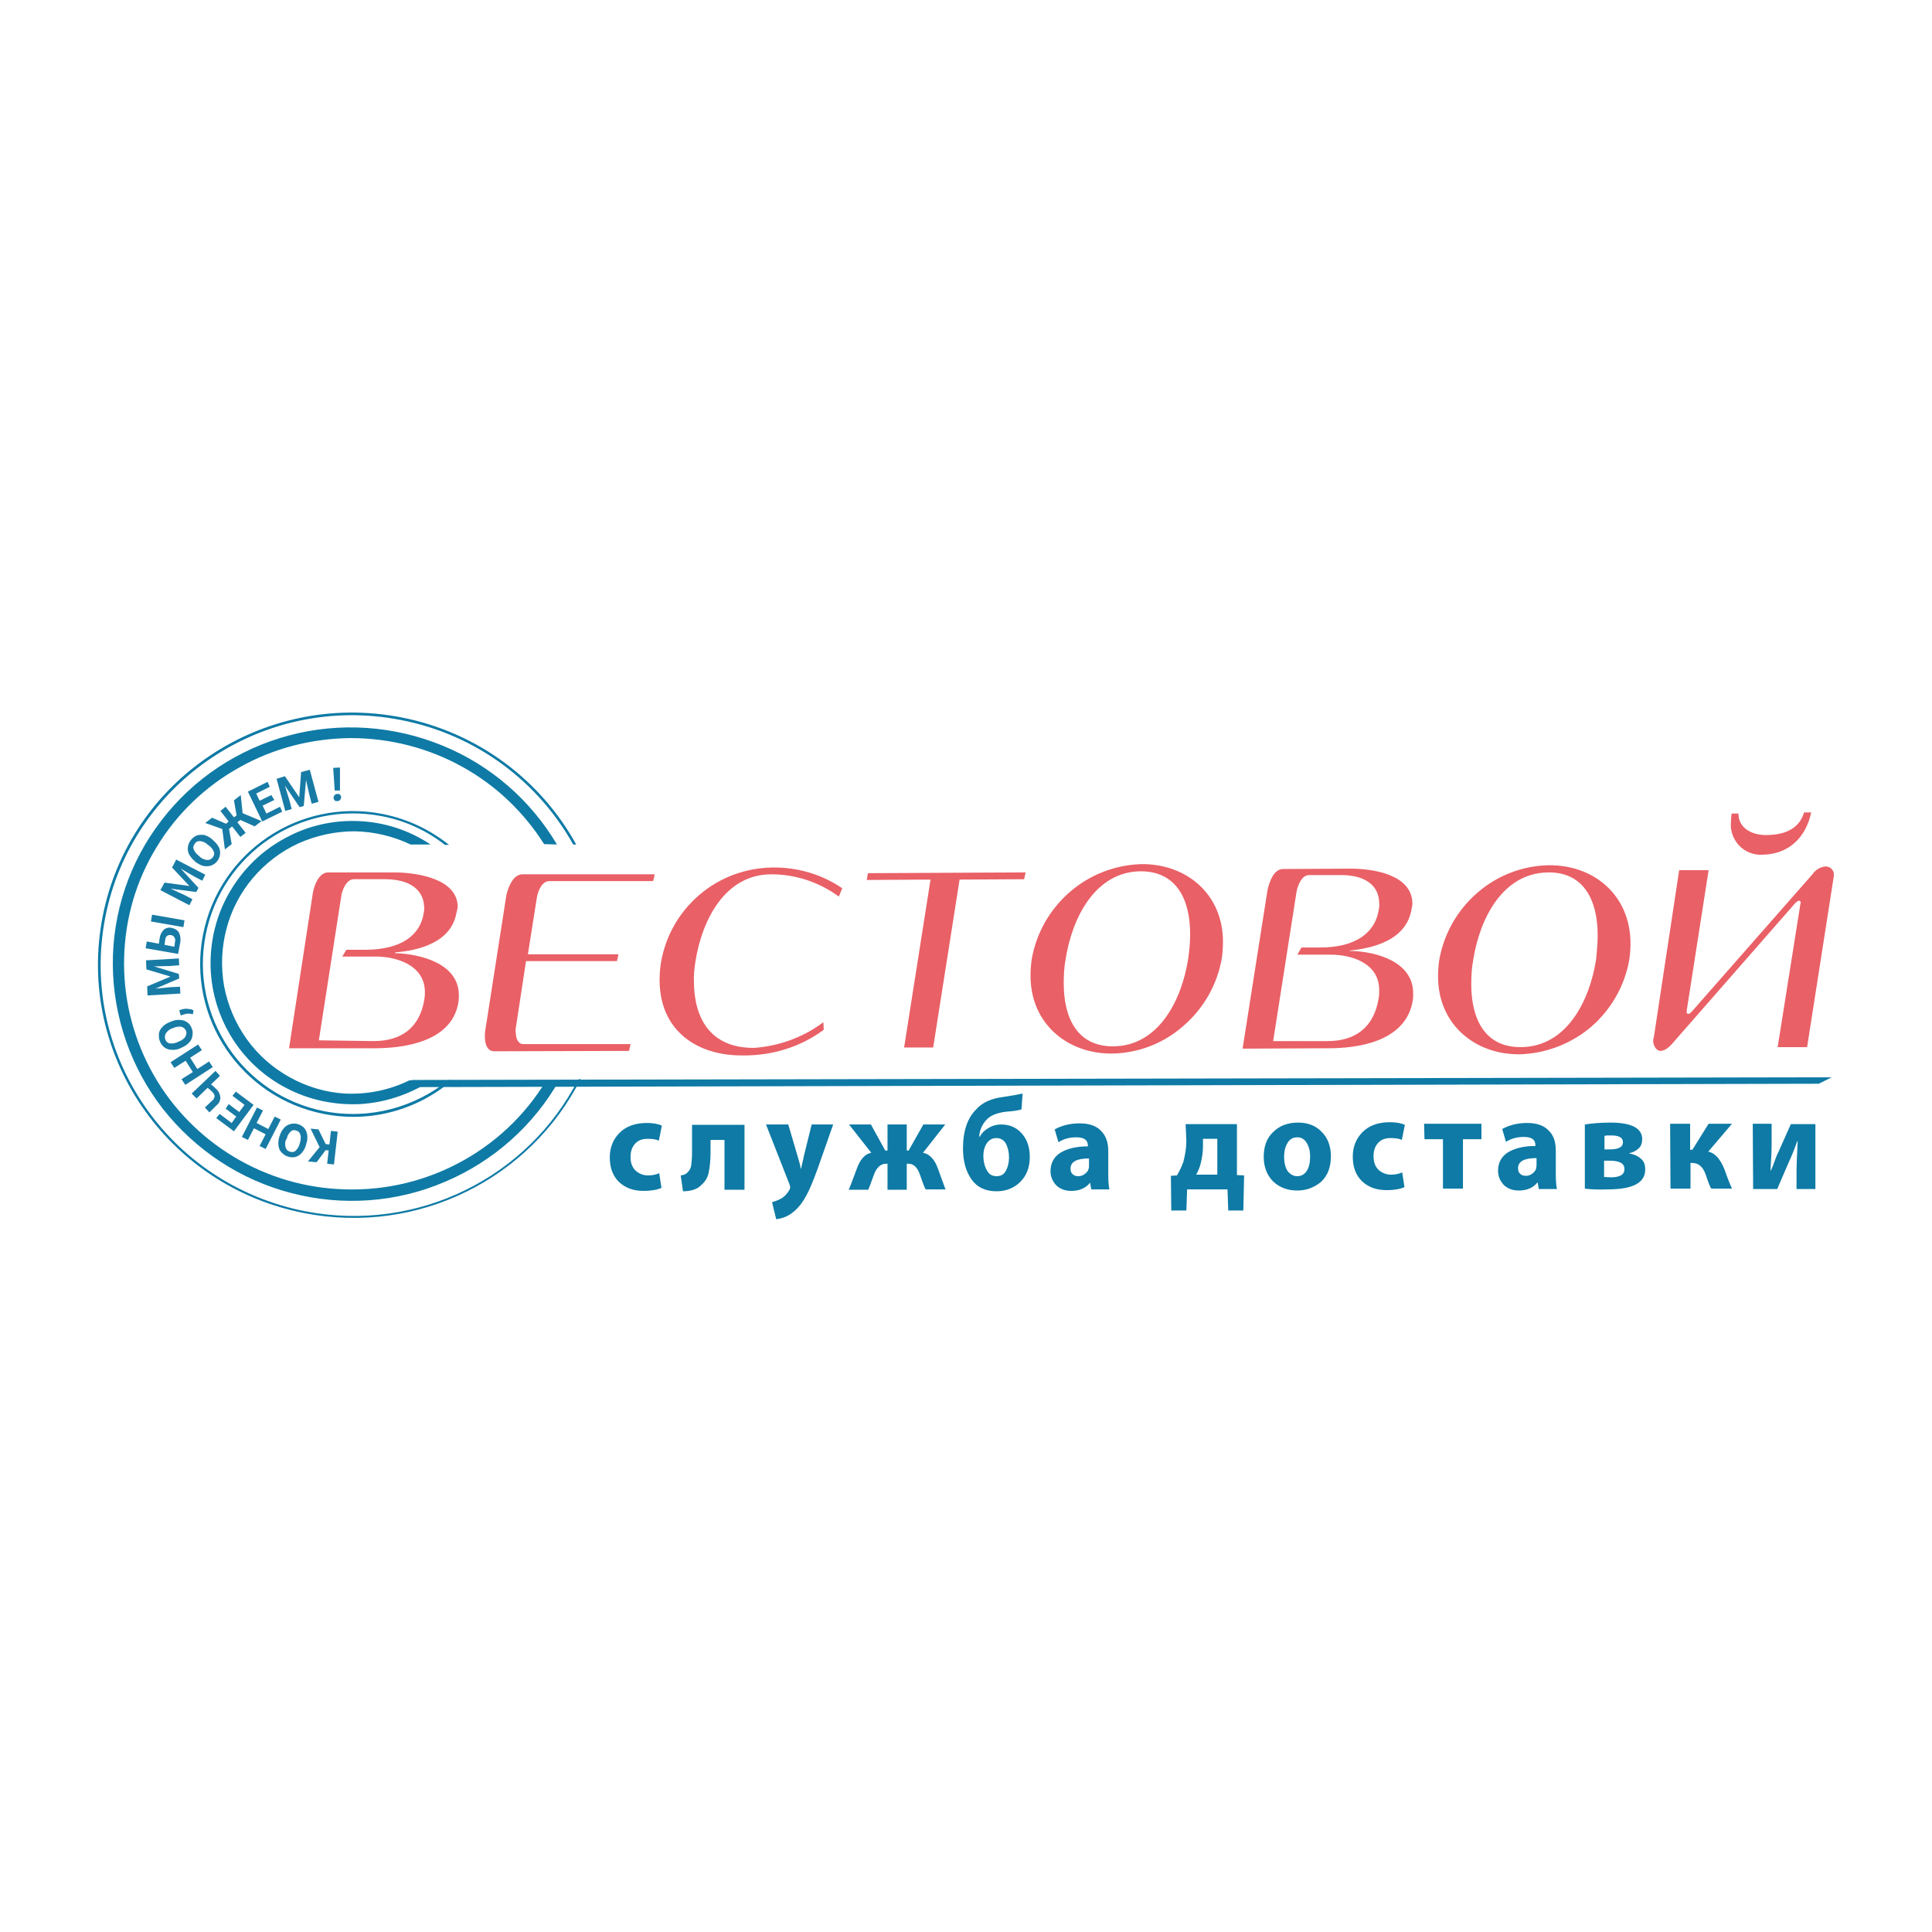 <?xml version="1.0" encoding="utf-8"?>
<!-- Generator: Adobe Illustrator 27.7.0, SVG Export Plug-In . SVG Version: 6.00 Build 0)  -->
<svg version="1.1" id="Layer_1" xmlns="http://www.w3.org/2000/svg" xmlns:xlink="http://www.w3.org/1999/xlink" x="0px" y="0px"
	 viewBox="0 0 512 512" style="enable-background:new 0 0 512 512;" xml:space="preserve">
<style type="text/css">
	.st0{fill:#FFFFFF;}
	.st1{fill:#0E7AA5;}
	.st2{fill-rule:evenodd;clip-rule:evenodd;fill:#0E7AA5;}
	.st3{fill:#187BA5;}
	.st4{fill:#E96066;}
</style>
<rect class="st0" width="512" height="512"/>
<g>
	<g>
		<path class="st1" d="M174.7,310.9l0.6,3.9c-1.1,0.5-2.7,0.8-4.7,0.8c-2.8,0-4.9-0.8-6.6-2.4c-1.6-1.6-2.4-3.7-2.4-6.5
			c0-2.6,0.9-4.8,2.6-6.5c1.7-1.7,4.1-2.6,7.2-2.6c1.5,0,2.9,0.2,4,0.7l-0.8,4c-0.8-0.4-1.8-0.5-3-0.5c-1.4,0-2.5,0.4-3.3,1.3
			c-0.8,0.9-1.2,2-1.2,3.5c0,1.5,0.4,2.7,1.3,3.6c0.9,0.8,2,1.3,3.3,1.3C172.8,311.5,173.9,311.3,174.7,310.9z"/>
		<path class="st1" d="M183.4,298.1l13.9,0l0,17.2l-5.3,0l0-13.2l-3.7,0l0,3.2c0,2.2-0.2,4.1-0.5,5.5c-0.3,1.4-1,2.4-1.9,3.2
			c-1,1.1-2.7,1.7-4.9,1.7l-0.6-4.2c0.9-0.1,1.5-0.4,1.9-0.9c0.5-0.5,0.8-1.1,0.9-1.9c0.1-0.8,0.2-2,0.2-3.6L183.4,298.1z"/>
		<path class="st1" d="M203,298l5.9,0l2.5,8.5c0.4,1.3,0.7,2.4,0.8,3.2h0.1c0.1-0.4,0.2-1,0.4-1.8c0.2-0.8,0.3-1.3,0.3-1.4l2.1-8.5
			l5.7,0l-4,11.4c-1.2,3.3-2.2,5.8-3.1,7.4c-0.9,1.7-1.9,3-2.9,3.9c-1.5,1.4-3.2,2.2-5.1,2.4l-1.1-4.5c0.7-0.2,1.5-0.5,2.3-0.9
			c0.9-0.5,1.6-1.2,2.2-2.2c0.2-0.3,0.3-0.6,0.3-0.8c0-0.3-0.1-0.6-0.2-0.9L203,298z"/>
		<path class="st1" d="M225,298l5.8,0l3.8,6.9h0.6l0-6.9l5.1,0l0,6.9l0.5,0l3.9-6.9l5.8,0l-5.9,7.5c1.7,0.3,3.1,1.7,4,4.3
			c1.2,3.2,1.8,5.1,2,5.4l-5.3,0c-0.3-0.5-0.8-1.8-1.5-3.9c-0.7-2-1.7-2.9-3.1-2.9h-0.4l0,6.9l-5.1,0l0-6.9h-0.4
			c-1.4,0-2.5,1-3.2,2.9c-0.8,2.2-1.3,3.6-1.5,4l-5.2,0c0.3-0.6,1-2.4,2.1-5.4c0.9-2.6,2.2-4.1,3.9-4.4L225,298z"/>
		<path class="st1" d="M271,289.8l-0.3,4.2c-1,0.3-2.3,0.5-4,0.6c-2.5,0.3-4.3,1-5.4,2.3c-1,1.1-1.7,2.6-1.8,4.3l0.2,0
			c0.5-1,1.3-1.7,2.3-2.3c1-0.6,2.1-0.9,3.3-0.9c2.3,0,4.1,0.8,5.5,2.4c1.4,1.6,2.1,3.6,2.1,6.2c0,2.7-0.8,4.9-2.5,6.6
			c-1.6,1.6-3.7,2.5-6.3,2.5c-2.9,0-5.1-1-6.6-3.1c-1.5-2.1-2.3-4.8-2.3-8.2c0-4.7,1.2-8.2,3.6-10.5c1.6-1.8,4-2.8,7.1-3.2
			C268.5,290.3,270.2,290,271,289.8z M267.4,306.7L267.4,306.7c0-1.4-0.3-2.6-0.8-3.6c-0.6-1-1.4-1.5-2.6-1.5c-1,0-1.9,0.5-2.5,1.4
			c-0.6,0.9-0.9,2-0.9,3.4c0,1.3,0.3,2.6,0.9,3.7c0.6,1.1,1.4,1.6,2.6,1.6s2-0.5,2.5-1.5C267.1,309.3,267.4,308.1,267.4,306.7z"/>
		<path class="st1" d="M293.7,305l0,6c0,1.9,0.1,3.3,0.3,4.2l-4.8,0l-0.3-1.7h-0.1c-1.1,1.4-2.8,2.1-4.9,2.1c-1.6,0-3-0.5-4-1.5
			c-1-1.1-1.5-2.3-1.5-3.7c0-2.2,0.9-3.8,2.6-4.9c1.8-1.1,4.2-1.7,7.3-1.7v-0.2c0-1.5-1-2.2-3.1-2.2c-1.7,0-3.3,0.4-4.7,1.3l-1-3.4
			c1.8-1,4-1.6,6.6-1.6c2.6,0,4.5,0.7,5.7,2C293.1,301,293.7,302.8,293.7,305z M288.6,308.9l0-1.9c-3.3,0-4.9,0.9-4.9,2.7
			c0,0.7,0.2,1.2,0.6,1.5c0.4,0.4,0.9,0.5,1.5,0.5c0.6,0,1.2-0.2,1.7-0.6c0.5-0.4,0.9-0.8,1-1.4
			C288.6,309.5,288.6,309.2,288.6,308.9z"/>
		<path class="st1" d="M314.2,297.9l13.6,0l0,13.5l1.9,0.1l-0.2,9.3l-4,0l-0.2-5.6l-10.7,0l-0.2,5.6l-4,0l-0.1-9.2l1.6-0.1
			c0.7-1.2,1.3-2.4,1.7-3.6c0.5-1.9,0.8-3.8,0.8-5.6L314.2,297.9z M318.8,301.8l0,2c0,1.4-0.2,2.9-0.6,4.5c-0.2,0.9-0.6,1.9-1.2,3
			l5.6,0l0-9.5L318.8,301.8z"/>
		<path class="st1" d="M343.8,315.5L343.8,315.5c-2.6,0-4.7-0.8-6.4-2.4c-1.6-1.6-2.5-3.8-2.5-6.5c0-2.8,0.8-5,2.5-6.6
			c1.7-1.7,3.9-2.5,6.6-2.5c2.6,0,4.7,0.8,6.3,2.5c1.6,1.6,2.4,3.8,2.4,6.4c0,3-0.9,5.2-2.6,6.8
			C348.3,314.7,346.2,315.5,343.8,315.5z M343.8,311.7L343.8,311.7c1.1,0,1.9-0.5,2.5-1.4s0.9-2.2,0.9-3.8c0-1.4-0.3-2.6-0.9-3.6
			c-0.6-1-1.4-1.5-2.5-1.5c-1.2,0-2,0.5-2.6,1.5c-0.6,1-0.9,2.2-0.9,3.7c0,1.5,0.3,2.7,0.9,3.7C341.9,311.2,342.7,311.7,343.8,311.7
			z"/>
		<path class="st1" d="M371.6,310.7l0.6,3.9c-1.1,0.5-2.7,0.8-4.7,0.8c-2.8,0-4.9-0.8-6.6-2.4c-1.6-1.6-2.4-3.7-2.4-6.5
			c0-2.6,0.9-4.8,2.6-6.5c1.7-1.7,4.1-2.6,7.2-2.6c1.5,0,2.9,0.2,4,0.7l-0.8,4c-0.8-0.4-1.8-0.5-3-0.5c-1.4,0-2.5,0.4-3.3,1.3
			c-0.8,0.9-1.2,2-1.2,3.5c0,1.5,0.4,2.7,1.3,3.6c0.9,0.8,2,1.3,3.3,1.3C369.7,311.3,370.7,311.1,371.6,310.7z"/>
		<path class="st1" d="M377.4,297.8l15.2,0l0,4.1l-4.9,0l0,13.1l-5.3,0l0-13.1l-4.9,0L377.4,297.8z"/>
		<path class="st1" d="M412.3,304.9l0,6c0,1.9,0.1,3.3,0.3,4.2l-4.8,0l-0.3-1.7h-0.1c-1.1,1.4-2.8,2.1-4.9,2.1c-1.6,0-3-0.5-4-1.5
			c-1-1.1-1.5-2.3-1.5-3.7c0-2.2,0.9-3.8,2.6-4.9c1.8-1.1,4.2-1.7,7.3-1.7l0-0.2c0-1.5-1-2.2-3.1-2.2c-1.7,0-3.3,0.4-4.7,1.3l-1-3.4
			c1.8-1,4-1.6,6.6-1.6c2.6,0,4.5,0.7,5.7,2C411.7,300.8,412.3,302.6,412.3,304.9z M407.2,308.8l0-1.9c-3.3,0-4.9,0.9-4.9,2.7
			c0,0.7,0.2,1.2,0.6,1.5c0.4,0.4,0.9,0.5,1.5,0.5c0.6,0,1.2-0.2,1.7-0.6c0.5-0.4,0.9-0.8,1-1.4
			C407.1,309.4,407.2,309.1,407.2,308.8z"/>
		<path class="st1" d="M420,315l0-17c1.9-0.3,4.1-0.5,6.8-0.5c5.6,0,8.4,1.5,8.4,4.4c0,1-0.3,1.9-1,2.5c-0.7,0.6-1.5,1-2.4,1.2v0.1
			c1.3,0.2,2.3,0.7,3.1,1.4c0.8,0.7,1.1,1.6,1.1,2.8c0,3.6-3.3,5.3-10,5.3C423.6,315.3,421.6,315.2,420,315z M425.2,301l0,3.6l1.4,0
			c2.3,0,3.5-0.6,3.5-1.9c0-1.2-1-1.8-3.1-1.8c-0.2,0-0.4,0-0.6,0c-0.2,0-0.4,0-0.6,0C425.5,301,425.3,301,425.2,301z M425.1,307.6
			l0,4.3c0.4,0,1,0.1,1.8,0.1c2.4,0,3.6-0.7,3.6-2.2c0-1.5-1.3-2.2-3.9-2.2L425.1,307.6z"/>
		<path class="st1" d="M442.6,297.8l5.3,0l0,6.9l0.6,0l4.3-6.9l6.2,0l-6.3,7.4c1.7,0.3,3.2,1.9,4.3,4.7c0.1,0.2,0.3,0.9,0.8,2.2
			c0.5,1.3,0.9,2.3,1.2,2.9l-5.5,0c-0.3-0.4-0.8-1.7-1.5-3.8c-0.7-2-1.9-3-3.5-3l-0.5,0l0,6.8l-5.3,0L442.6,297.8z"/>
		<path class="st1" d="M464.5,297.8l5,0l0,5.3c0,1.6-0.1,3.9-0.3,7.1h0.1c0.3-0.6,0.6-1.4,1-2.5c0.4-1.1,0.7-1.9,1-2.4l3.3-7.4
			l6.5,0l0,17.2l-5,0l0-5.3c0-0.6,0.1-3.1,0.3-7.4l-0.1,0c-0.7,2-1.3,3.5-1.8,4.6c-0.4,0.9-1,2.2-1.8,4.1c-0.8,1.9-1.4,3.2-1.7,4
			l-6.4,0L464.5,297.8z"/>
	</g>
	<path class="st1" d="M109.4,286.2l372.6-0.7l3.4,0l-3.4,1.7l-374.2,0.9c0,0,0-0.3,0.1-0.5C108.9,286.1,109.4,286.2,109.4,286.2z"/>
	<path class="st2" d="M108.5,286.3c-5.3,2.6-11.2,3.8-17.1,3.5c-5.1-0.3-10.1-1.8-14.6-4.3c-4.5-2.5-8.4-5.9-11.4-10.1
		c-3-4.2-5-8.9-6-14c-0.9-5.1-0.7-10.2,0.6-15.2c1.3-5,3.7-9.6,7-13.5c3.3-3.9,7.5-7.1,12.1-9.2c4.7-2.1,9.8-3.2,14.9-3.2
		c5.1,0.1,10.2,1.3,14.8,3.5l5.3,0c-5.7-3.8-12.2-5.9-19-6.2c-6.8-0.3-13.5,1.2-19.5,4.5c-6,3.2-11,8-14.5,13.9
		c-3.5,5.8-5.3,12.5-5.3,19.3c0,6.8,1.9,13.5,5.4,19.3c3.5,5.8,8.6,10.6,14.6,13.7c6,3.2,12.8,4.6,19.6,4.3c6.6-0.4,13-2.5,18.6-6.1
		L108.5,286.3z M118.9,286.2c-8.9,7.2-20.8,10.6-32.9,8.3c-21.6-4.2-35.7-25.1-31.5-46.7c4.2-21.6,25.1-35.7,46.7-31.5
		c6.3,1.2,12,3.9,16.7,7.6l1.1,0c-5-4-11-6.9-17.7-8.2c-22-4.3-43.2,10.1-47.5,32c-4.3,22,10.1,43.2,32,47.5c12.6,2.5,25-1.2,34-8.9
		L118.9,286.2z M153.2,286.1c-13.1,25.7-42.3,40.7-72.3,34.9c-36.3-7.1-60-41.9-53-77.9c7-35.9,42.1-59.4,78.3-52.3
		c20.2,3.9,36.5,16.5,45.7,33l0.8,0c-9.3-16.9-25.9-29.7-46.4-33.7c-36.6-7.1-72,16.5-79.1,52.8s16.9,71.5,53.5,78.6
		c30.4,5.9,60-9.4,73.2-35.6L153.2,286.1z M147.6,223.8c-7-11.8-17.6-21-30.3-26.2c-12.9-5.3-27.2-6.3-40.7-2.7
		c-13.5,3.6-25.4,11.5-33.8,22.5c-8.5,11-13,24.5-12.9,38.3c0.1,13.8,4.8,27.3,13.3,38.2c8.6,10.9,20.5,18.8,34.1,22.3
		c13.5,3.5,27.8,2.5,40.6-3c12.8-5.4,23.5-14.9,30.3-26.9l-3.4,0c-5.7,9.4-13.8,17-23.6,22.1c-9.8,5.1-20.7,7.4-31.8,6.7
		c-10.3-0.6-20.3-3.9-29-9.5c-8.7-5.6-15.8-13.3-20.6-22.4c-4.8-9.1-7.2-19.3-6.9-29.6c0.3-10.3,3.2-20.3,8.6-29.1
		c5.3-8.8,12.9-16.1,21.9-21.1c9-5.1,19.2-7.7,29.5-7.8c10.4,0,20.6,2.6,29.6,7.6c8.9,4.9,16.3,12,21.7,20.5L147.6,223.8z"/>
	<g>
		<path class="st3" d="M86.3,303.2l1,0.1l0.4-3.6l1.8,0.2l-1,8.7l-1.8-0.2l0.4-3.5l-0.8-0.1l-2.4,3.2l-2.3-0.2l3.1-3.8l-2.4-4.9
			l2.1,0.2L86.3,303.2z"/>
		<path class="st3" d="M74.1,301.1c0.2-0.8,0.6-1.5,1.1-2.1c0.4-0.5,1-0.9,1.7-1.1c0.7-0.2,1.4-0.2,2,0c0.7,0.2,1.2,0.5,1.7,1
			c0.4,0.5,0.7,1.1,0.8,1.8c0.1,0.8,0.1,1.5-0.2,2.3l-0.1,0.4c-0.2,0.8-0.6,1.5-1.1,2.1c-0.4,0.5-1,0.9-1.7,1.1
			c-0.7,0.2-1.4,0.1-2-0.1c-0.7-0.2-1.2-0.6-1.7-1.1c-0.5-0.5-0.7-1.1-0.8-1.8c-0.1-0.8,0-1.5,0.2-2.3L74.1,301.1z M75.8,302
			c-0.3,0.7-0.3,1.4-0.1,2.1c0.1,0.3,0.2,0.5,0.4,0.7c0.2,0.2,0.4,0.3,0.7,0.4c0.3,0.1,0.5,0.1,0.8,0.1c0.3,0,0.5-0.2,0.7-0.3
			c0.5-0.5,0.9-1.1,1.1-1.8l0.1-0.4c0.2-0.7,0.3-1.4,0.1-2.1c-0.1-0.3-0.2-0.5-0.4-0.7s-0.4-0.3-0.7-0.4c-0.3-0.1-0.5-0.1-0.8-0.1
			c-0.3,0.1-0.5,0.2-0.7,0.4c-0.5,0.5-0.9,1.1-1,1.9L75.8,302z"/>
		<path class="st3" d="M68.1,293.5l1.6,0.8l-1.7,3.3l3.1,1.6l1.7-3.3l1.6,0.8l-4,7.8l-1.6-0.8l1.6-3.1l-3.1-1.6l-1.6,3.1l-1.6-0.8
			L68.1,293.5z"/>
		<path class="st3" d="M60.6,292.6l2.8,2.1l1.4-1.9l-3.2-2.4l0.9-1.1l4.7,3.5l-5.2,7l-4.7-3.5l0.9-1.1l3.2,2.4l1.2-1.7l-2.8-2.1
			L60.6,292.6z"/>
		<path class="st3" d="M50.8,289.8l6.3-6l1.2,1.3l-2.4,2.3c0.5,0.3,0.9,0.7,1.3,1.1c0.7,0.6,1.1,1.4,1.2,2.3c0,0.4-0.1,0.8-0.2,1.1
			c-0.2,0.4-0.4,0.7-0.7,0.9l-2,2l-1.2-1.3l2-1.9c0.2-0.1,0.3-0.3,0.4-0.5c0.1-0.2,0.1-0.4,0.2-0.6c-0.1-0.4-0.3-0.8-0.6-1.1
			c-0.4-0.4-0.8-0.8-1.3-1.1l-2.9,2.8L50.8,289.8z"/>
		<path class="st3" d="M52.5,276.8l1,1.5l-3.1,2l1.9,3l3.1-2l1,1.5l-7.3,4.7l-1-1.5l3-1.9l-1.9-3l-3,1.9l-1-1.5L52.5,276.8z"/>
		<path class="st3" d="M45.4,270.7c0.7-0.3,1.5-0.5,2.3-0.4c0.7,0,1.3,0.2,1.9,0.6c0.6,0.4,1,1,1.2,1.6c0.3,0.6,0.3,1.3,0.2,2
			c-0.1,0.7-0.4,1.3-0.9,1.8c-0.5,0.6-1.2,1-1.9,1.3l-0.4,0.2c-0.7,0.3-1.5,0.5-2.3,0.4c-0.7,0-1.3-0.2-1.9-0.6
			c-0.5-0.4-1-1-1.2-1.6c-0.3-0.6-0.3-1.3-0.3-2c0.1-0.7,0.4-1.3,0.9-1.8c0.5-0.6,1.2-1,1.9-1.3L45.4,270.7z M45.7,272.5
			c-0.7,0.2-1.3,0.7-1.7,1.3c-0.2,0.2-0.2,0.5-0.3,0.8c0,0.3,0,0.6,0.1,0.8c0.1,0.3,0.2,0.5,0.4,0.7c0.2,0.2,0.4,0.3,0.7,0.4
			c0.7,0.1,1.4,0,2.1-0.3l0.4-0.2c0.7-0.2,1.3-0.7,1.7-1.2c0.1-0.2,0.2-0.5,0.3-0.8c0-0.3,0-0.6-0.1-0.8c-0.1-0.3-0.3-0.5-0.5-0.7
			c-0.2-0.2-0.5-0.3-0.7-0.4c-0.7-0.1-1.4,0-2.1,0.3L45.7,272.5z"/>
		<path class="st3" d="M51.3,267.8l-0.2,1l-0.4-0.1c-0.5-0.1-1-0.1-1.5,0l-1.3,0.4l-0.4-1.4l1.1-0.3c0.5-0.1,0.9-0.1,1.4,0
			C50.5,267.4,50.9,267.5,51.3,267.8z"/>
		<path class="st3" d="M39,261.4l6.2-2.6l-6.4-1.9l-0.1-2.4l8.7-0.5l0.1,1.8L45,256l-4.2,0.1l6.6,2l0.1,1.2l-6.3,2.7l4.1-0.4
			l2.4-0.1l0.1,1.8l-8.7,0.5L39,261.4z"/>
		<path class="st3" d="M42.1,250.1l0.2-1.4c0.1-0.9,0.5-1.7,1.1-2.3c0.3-0.3,0.6-0.4,1-0.5c0.4-0.1,0.8-0.1,1.1,0
			c0.4,0.1,0.7,0.2,1.1,0.4c0.3,0.2,0.6,0.5,0.8,0.8c0.4,0.8,0.5,1.6,0.4,2.5l-0.6,3.2l-8.6-1.5l0.3-1.8L42.1,250.1z M48.9,243.9
			l-0.3,1.8l-8.6-1.5l0.3-1.8L48.9,243.9z M43.6,250.4l2.6,0.5l0.2-1.4c0.1-0.4,0-0.8-0.2-1.1c-0.1-0.2-0.2-0.3-0.4-0.4
			c-0.2-0.1-0.3-0.2-0.5-0.2c-0.2,0-0.4,0-0.5,0s-0.3,0.1-0.5,0.2c-0.3,0.3-0.5,0.6-0.5,1L43.6,250.4z"/>
		<path class="st3" d="M43.6,233.9l6.6,0.9l-4.6-4.9l1.1-2.1l7.7,4l-0.8,1.6l-2.1-1.1l-3.6-2.1l4.7,5.1l-0.6,1.1l-6.8-0.9l3.7,1.7
			l2.1,1.1l-0.8,1.6l-7.7-4L43.6,233.9z"/>
		<path class="st3" d="M56.5,222.7c0.6,0.5,1.1,1.1,1.5,1.8c0.3,0.6,0.4,1.3,0.3,2c-0.1,0.7-0.4,1.3-0.8,1.8c-0.4,0.5-1,0.9-1.6,1.1
			c-0.6,0.2-1.3,0.2-2,0.1c-0.7-0.2-1.4-0.6-2-1l-0.3-0.3c-0.6-0.5-1.1-1.1-1.5-1.8c-0.3-0.6-0.4-1.3-0.3-2c0.1-0.7,0.4-1.3,0.8-1.8
			c0.4-0.5,1-1,1.6-1.2c0.6-0.2,1.3-0.2,2-0.1c0.7,0.2,1.4,0.6,2,1.1L56.5,222.7z M55,223.8c-0.5-0.5-1.2-0.8-1.9-0.9
			c-0.3,0-0.5,0-0.8,0.1c-0.3,0.1-0.5,0.3-0.6,0.5c-0.2,0.2-0.3,0.5-0.4,0.7c-0.1,0.3-0.1,0.5,0,0.8c0.3,0.7,0.7,1.3,1.3,1.7
			l0.3,0.3c0.5,0.5,1.2,0.8,1.9,0.9c0.3,0,0.6,0,0.8-0.1c0.3-0.1,0.5-0.3,0.7-0.5c0.2-0.2,0.3-0.5,0.4-0.7c0.1-0.3,0.1-0.6,0-0.8
			c-0.3-0.7-0.7-1.3-1.3-1.7L55,223.8z"/>
		<path class="st3" d="M63.7,217.3l-0.8,0.6l2.2,2.8l-1.4,1.1l-2.2-2.8l-0.8,0.7l0.7,4l-1.8,1.4l-0.7-5.4l-4.5-1.6l1.8-1.4l3.7,1.6
			l0.7-0.6l-2.2-2.8l1.4-1.1l2.2,2.8l0.7-0.5l-0.7-4l1.8-1.4l0.5,4.8l5,2.1l-1.8,1.4L63.7,217.3z"/>
		<path class="st3" d="M72.7,212l-3.1,1.5l1,2.1l3.6-1.8l0.6,1.3l-5.3,2.6l-3.8-7.9l5.2-2.6l0.6,1.3l-3.6,1.8l0.9,1.9l3.1-1.5
			L72.7,212z"/>
		<path class="st3" d="M75.5,205.7l3.8,5.6l0.5-6.7l2.3-0.6l2.3,8.5l-1.8,0.5l-0.6-2.3l-0.9-4l-0.6,6.9l-1.1,0.3l-3.9-5.7l1.2,3.9
			l0.6,2.3l-1.7,0.5l-2.3-8.5L75.5,205.7z"/>
		<path class="st3" d="M90.1,209.5h-1.4l-0.4-6l1.8-0.1L90.1,209.5z M89.4,210.4c0.1,0,0.3,0,0.4,0c0.1,0,0.2,0.1,0.3,0.2
			c0.2,0.2,0.3,0.4,0.3,0.7c0,0.2-0.1,0.5-0.3,0.7c-0.2,0.2-0.4,0.3-0.7,0.3c-0.1,0-0.3,0-0.4,0c-0.1,0-0.2-0.1-0.3-0.2
			c-0.1-0.1-0.2-0.2-0.2-0.3c-0.1-0.1-0.1-0.2-0.1-0.4c0-0.1,0-0.2,0.1-0.4c0-0.1,0.1-0.2,0.2-0.3c0.1-0.1,0.2-0.2,0.3-0.2
			C89.1,210.4,89.2,210.4,89.4,210.4L89.4,210.4z"/>
	</g>
	<g>
		<path class="st4" d="M121.3,240.3c-0.1,0.5-0.1,0.9-0.3,1.4c-1.3,8.2-10.3,10.2-16.3,10.7l0,0.2c6.9,0.2,16.8,2.8,16.9,11
			c0,0.6,0,1.3-0.1,1.9c-1.7,11.1-15.6,12.3-22.3,12.3l-22.6,0l6.3-41.1c0.4-2.3,1.7-5.5,4.1-5.5l17.9,0
			C111,231.3,121.2,233,121.3,240.3z M99,275.9c7.1,0,12.3-3.3,13.5-11.3c0.1-0.6,0.1-1.2,0.1-1.8c-0.1-7.3-8-9.3-12.9-9.3l-9,0
			l1.1-1.8l4.9,0c9.6,0,14.7-3.8,15.6-9.8c0.1-0.5,0.2-1,0.1-1.5c-0.1-4.4-3.5-7.3-10.1-7.4l-8.5,0c-1.8,0-2.9,2.3-3.3,4.1l-6,38.6
			L99,275.9z"/>
		<path class="st4" d="M138.5,231.7l35,0l-0.4,1.8l-27.5,0c-1.9,0-2.9,2.3-3.3,4.2l-2.4,15.2l24,0l-0.4,1.8l-24.1,0l-2.7,17.7
			c-0.1,0.4-0.1,0.8,0,1.3c0,1.5,0.6,3,2,3l28.4,0l-0.4,1.8l-35.7,0.1c-1.9,0-2.5-1.9-2.5-3.9c0-0.5,0-1.1,0.1-1.6l5.6-35.9
			C134.8,234.7,136.1,231.7,138.5,231.7z"/>
		<path class="st4" d="M218.3,272.9c-6.2,4.6-13.8,6.9-21.5,6.8c-11.9,0.1-21.9-6.4-22-19.8c0-1.7,0.1-3.3,0.4-5
			c1.2-6.9,4.8-13.2,10.2-17.8c5.4-4.6,12.2-7.1,19.3-7.2c6.6-0.1,13.1,1.8,18.5,5.5l-0.9,2.2c-5.2-3.8-11.4-5.9-17.9-5.9
			c-12.3,0-18.4,12.2-20.1,23.1c-0.3,1.9-0.5,3.8-0.4,5.6c0.1,9.1,4.1,17.4,16,17.3c6.6-0.5,13-2.8,18.3-6.8L218.3,272.9z"/>
		<path class="st4" d="M246.6,233.1l-16.9,0.1l0.3-1.8l41.8-0.2l-0.4,1.8l-17.1,0.1l-7,44.5l-7.7,0L246.6,233.1z"/>
		<path class="st4" d="M294.7,279.2c-11.8,0.1-21.6-7.9-21.6-20.6c0-1.4,0.1-2.8,0.3-4.3c1.2-7,4.8-13.3,10.1-17.9
			c5.3-4.6,12-7.2,19-7.4c11.9-0.1,21.6,7.9,21.6,20.6c0,1.4-0.1,2.9-0.3,4.3c-1.2,7-4.8,13.3-10.1,17.9
			C308.4,276.5,301.7,279.1,294.7,279.2L294.7,279.2z M315.4,247.5c0-8.8-3.4-16.6-13.1-16.6c-12.1,0.1-18.2,12.4-19.9,23.3
			c-0.4,2.1-0.5,4.3-0.5,6.4c0,8.8,3.3,16.7,13.1,16.7c12.1-0.1,18.2-12.3,19.9-23.3C315.2,251.9,315.4,249.7,315.4,247.5
			L315.4,247.5z"/>
		<path class="st4" d="M374.3,239.4c0,0.5-0.1,0.9-0.2,1.4c-1.3,8.4-10.3,10.5-16.4,11.1l0,0.1c6.9,0.1,16.8,2.8,16.8,11.2
			c0,0.6,0,1.3-0.1,1.9c-1.8,11.4-15.6,12.7-22.3,12.7l-22.8,0.1l6.6-42c0.5-2.3,1.7-5.6,4.1-5.6l17.9-0.1
			C364,230.2,374.2,231.8,374.3,239.4z M351.9,275.9c7.1,0,12.3-3.5,13.5-11.6c0.1-0.6,0.1-1.2,0.1-1.9c0-7.5-7.9-9.4-12.8-9.4
			l-8.9,0l1.1-1.9l4.9,0c9.6,0,14.7-4,15.6-10.1c0.1-0.5,0.2-1,0.1-1.6c0-4.5-3.4-7.5-10.1-7.5l-8.5,0c-1.8,0-2.9,2.4-3.3,4.4
			l-6.2,39.6L351.9,275.9z"/>
		<path class="st4" d="M402.7,279.4c-11.8,0.1-21.6-7.9-21.6-20.6c0-1.4,0.1-2.9,0.3-4.3c1.2-7,4.8-13.3,10.1-17.9
			c5.3-4.6,12-7.2,19-7.3c11.8-0.1,21.5,7.8,21.6,20.6c0,1.4-0.1,2.8-0.3,4.3c-1.2,7-4.8,13.3-10.1,17.9
			C416.4,276.6,409.7,279.2,402.7,279.4z M423.4,247.8c0-8.8-3.4-16.7-13.1-16.6c-12.1,0.1-18.2,12.3-19.9,23.3
			c-0.4,2.1-0.5,4.3-0.5,6.4c0,8.8,3.4,16.7,13.2,16.6c12.1-0.1,18.2-12.3,19.9-23.3C423.2,252.1,423.4,250,423.4,247.8L423.4,247.8
			z"/>
		<path class="st4" d="M445,230.6l7.8,0l-5.8,37.2c0,0.1,0,0.2,0,0.2c-0.1,0.3,0.1,0.7,0.4,0.7c0.3,0,0.6-0.2,1.1-0.8l31.9-36.3
			c0.4-0.6,0.9-1,1.5-1.4c0.6-0.3,1.2-0.5,1.9-0.6c0.3,0,0.6,0.1,0.9,0.2c0.3,0.1,0.5,0.3,0.7,0.5c0.2,0.2,0.4,0.5,0.5,0.8
			c0.1,0.3,0.1,0.6,0.1,0.9c0,0.2-0.1,0.4-0.1,0.7l-7,44.8l-7.8,0l6-37.8c0-0.1,0-0.2,0.1-0.3c0.1-0.3-0.1-0.7-0.4-0.7
			c-0.3,0-0.6,0.2-1.1,0.7l-32.3,36.9c-1.3,1.6-2.5,2.2-3.4,2.2c-0.9,0-1.9-1.2-1.9-2.8c0-0.3,0.1-0.6,0.2-0.9L445,230.6z
			 M460.7,215.6c0,3.9,3.6,5.7,7.3,5.7c4.2,0,8.7-1.2,10.1-6l1.9,0c-1.5,6.9-6.2,11.1-12.9,11.2c-1.1,0.1-2.3-0.1-3.3-0.5
			c-1.1-0.4-2-1-2.8-1.8s-1.4-1.8-1.8-2.8c-0.4-1.1-0.6-2.2-0.5-3.3c0-0.8,0.1-1.7,0.2-2.5L460.7,215.6z"/>
	</g>
</g>
</svg>

